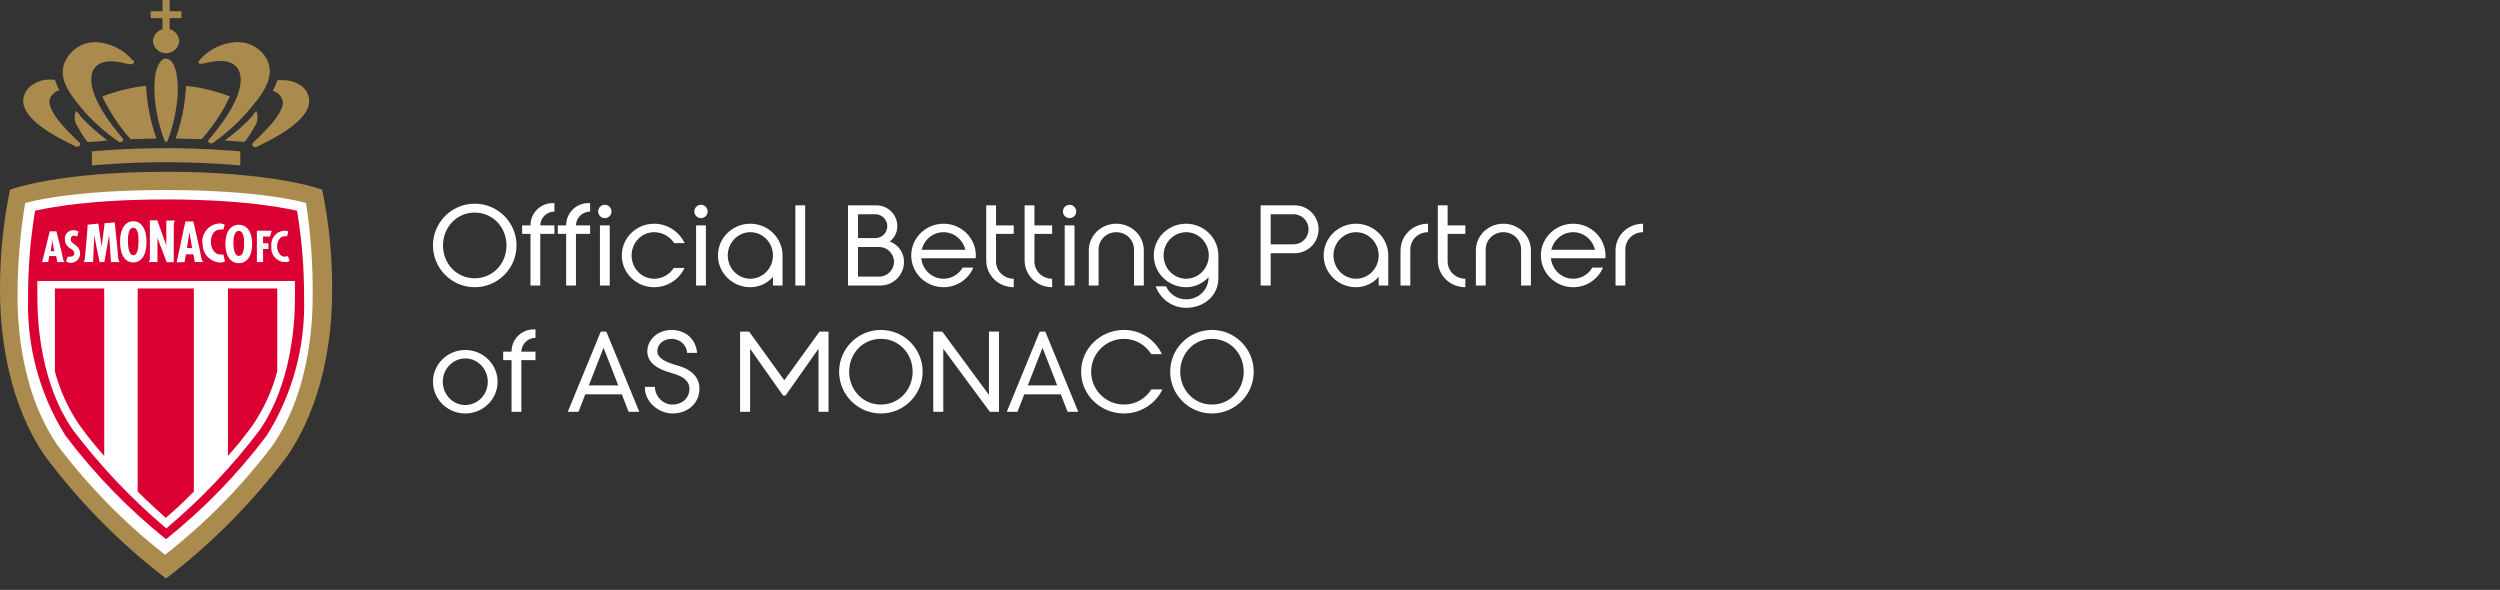 <svg width="178" height="42" viewBox="0 0 178 42" fill="none" xmlns="http://www.w3.org/2000/svg">
<rect x="0" y="0" width="178" height="42" fill="#333333" stroke="none"/>
<g clip-path="url(#clip0_1671_2376)">
<path d="M33.802 14.502C35.444 14.502 36.776 15.834 36.776 17.475C36.776 19.117 35.444 20.449 33.802 20.449C32.161 20.449 30.828 19.117 30.828 17.475C30.828 15.834 32.161 14.502 33.802 14.502ZM33.802 19.815C35.095 19.815 36.062 18.768 36.062 17.475C36.062 16.183 35.095 15.136 33.802 15.136C32.51 15.136 31.542 16.183 31.542 17.475C31.542 18.768 32.51 19.815 33.802 19.815ZM39.474 15.065C38.927 15.065 38.483 15.501 38.467 16.048H39.474V16.651H38.467V20.33H37.77V16.651H37.175V16.048H37.77V16.04C37.77 15.168 38.475 14.462 39.348 14.462H39.474V15.065ZM42.015 15.065C41.467 15.065 41.023 15.501 41.008 16.048H42.015V16.651H41.008V20.33H40.31V16.651H39.715V16.048H40.31V16.04C40.31 15.168 41.015 14.462 41.888 14.462H42.015V15.065ZM43.064 15.532C42.802 15.532 42.588 15.318 42.588 15.057C42.588 14.795 42.802 14.581 43.064 14.581C43.325 14.581 43.54 14.795 43.54 15.057C43.54 15.318 43.325 15.532 43.064 15.532ZM42.715 16.048H43.413V20.33H42.715V16.048ZM46.572 19.846C47.159 19.846 47.674 19.545 47.975 19.077H48.737C48.356 19.894 47.531 20.449 46.572 20.449C45.303 20.449 44.272 19.442 44.272 18.189C44.272 16.944 45.303 15.929 46.572 15.929C47.531 15.929 48.356 16.492 48.745 17.309H47.999C47.698 16.841 47.167 16.532 46.572 16.532C45.684 16.532 44.97 17.277 44.97 18.189C44.97 19.109 45.684 19.846 46.572 19.846ZM49.91 15.532C49.648 15.532 49.434 15.318 49.434 15.057C49.434 14.795 49.648 14.581 49.91 14.581C50.171 14.581 50.385 14.795 50.385 15.057C50.385 15.318 50.171 15.532 49.91 15.532ZM49.561 16.048H50.259V20.33H49.561V16.048ZM53.418 15.929C54.687 15.929 55.717 16.944 55.717 18.189V20.33H55.035V19.712C54.639 20.163 54.068 20.449 53.418 20.449C52.149 20.449 51.118 19.434 51.118 18.189C51.118 16.944 52.149 15.929 53.418 15.929ZM53.426 19.846C54.314 19.846 55.035 19.101 55.035 18.189C55.035 17.277 54.314 16.532 53.426 16.532C52.537 16.532 51.816 17.277 51.816 18.189C51.816 19.101 52.537 19.846 53.426 19.846ZM57.327 20.33H56.629V14.62H57.327V20.33ZM63.359 17.198C63.945 17.412 64.366 17.975 64.366 18.641C64.366 19.577 63.612 20.33 62.677 20.33H60.377V14.62H62.407C63.224 14.62 63.89 15.287 63.89 16.103C63.89 16.547 63.684 16.936 63.359 17.198ZM61.091 15.255V16.952H62.328C62.795 16.952 63.176 16.571 63.176 16.103C63.176 15.636 62.795 15.255 62.328 15.255H61.091ZM62.597 19.696C63.176 19.696 63.652 19.228 63.652 18.641C63.652 18.062 63.176 17.586 62.597 17.586H61.091V19.696H62.597ZM69.471 18.387H65.593C65.68 19.212 66.362 19.846 67.179 19.846C67.758 19.846 68.265 19.529 68.543 19.053H69.304C68.955 19.87 68.138 20.449 67.179 20.449C65.91 20.449 64.879 19.434 64.879 18.189C64.879 16.944 65.91 15.929 67.179 15.929C68.448 15.929 69.479 16.944 69.479 18.189C69.479 18.26 69.479 18.324 69.471 18.387ZM67.179 16.532C66.426 16.532 65.799 17.063 65.625 17.785H68.733C68.559 17.063 67.924 16.532 67.179 16.532ZM70.917 16.651V18.609C70.917 19.307 71.48 19.846 72.178 19.846V20.449C71.1 20.449 70.219 19.616 70.219 18.538V14.62H70.917V16.048H72.178V16.651H70.917ZM73.651 16.651V18.609C73.651 19.307 74.214 19.846 74.912 19.846V20.449C73.833 20.449 72.953 19.616 72.953 18.538V14.62H73.651V16.048H74.912V16.651H73.651ZM76.154 15.532C75.893 15.532 75.679 15.318 75.679 15.057C75.679 14.795 75.893 14.581 76.154 14.581C76.416 14.581 76.63 14.795 76.63 15.057C76.63 15.318 76.416 15.532 76.154 15.532ZM75.806 16.048H76.504V20.33H75.806V16.048ZM80.741 20.33V17.769C80.741 17.071 80.178 16.532 79.48 16.532C78.782 16.532 78.219 17.071 78.219 17.769V20.33H77.522V17.84C77.522 16.762 78.402 15.929 79.48 15.929C80.559 15.929 81.439 16.762 81.439 17.84V20.33H80.741ZM86.748 18.189V19.815C86.748 21.06 85.717 21.916 84.448 21.916C83.449 21.916 82.601 21.274 82.284 20.386H83.021C83.267 20.933 83.814 21.313 84.448 21.313C85.337 21.313 86.05 20.647 86.05 19.735V19.727C85.662 20.172 85.083 20.449 84.448 20.449C83.18 20.449 82.149 19.434 82.149 18.189C82.149 16.944 83.18 15.929 84.448 15.929C85.717 15.929 86.748 16.944 86.748 18.189ZM84.456 19.846C85.344 19.846 86.066 19.101 86.066 18.189C86.066 17.277 85.344 16.532 84.456 16.532C83.568 16.532 82.847 17.277 82.847 18.189C82.847 19.101 83.568 19.846 84.456 19.846ZM92.177 14.62C93.121 14.62 93.882 15.382 93.882 16.325C93.882 17.269 93.121 18.03 92.177 18.03H90.472V20.33H89.758V14.62H92.177ZM92.097 17.396C92.692 17.396 93.168 16.92 93.168 16.325C93.168 15.731 92.692 15.255 92.097 15.255H90.472V17.396H92.097ZM96.545 15.929C97.814 15.929 98.844 16.944 98.844 18.189V20.33H98.162V19.712C97.766 20.163 97.195 20.449 96.545 20.449C95.276 20.449 94.245 19.434 94.245 18.189C94.245 16.944 95.276 15.929 96.545 15.929ZM96.553 19.846C97.441 19.846 98.162 19.101 98.162 18.189C98.162 17.277 97.441 16.532 96.553 16.532C95.665 16.532 94.943 17.277 94.943 18.189C94.943 19.101 95.665 19.846 96.553 19.846ZM101.675 16.532C100.977 16.532 100.414 17.071 100.414 17.769V20.33H99.716V17.84C99.716 16.762 100.596 15.929 101.675 15.929V16.532ZM103.071 16.651V18.609C103.071 19.307 103.634 19.846 104.332 19.846V20.449C103.253 20.449 102.373 19.616 102.373 18.538V14.62H103.071V16.048H104.332V16.651H103.071ZM108.302 20.33V17.769C108.302 17.071 107.739 16.532 107.042 16.532C106.344 16.532 105.781 17.071 105.781 17.769V20.33H105.083V17.84C105.083 16.762 105.963 15.929 107.042 15.929C108.12 15.929 109 16.762 109 17.84V20.33H108.302ZM114.302 18.387H110.424C110.511 19.212 111.193 19.846 112.01 19.846C112.589 19.846 113.096 19.529 113.374 19.053H114.135C113.786 19.87 112.969 20.449 112.01 20.449C110.741 20.449 109.71 19.434 109.71 18.189C109.71 16.944 110.741 15.929 112.01 15.929C113.279 15.929 114.31 16.944 114.31 18.189C114.31 18.26 114.31 18.324 114.302 18.387ZM112.01 16.532C111.256 16.532 110.63 17.063 110.456 17.785H113.564C113.39 17.063 112.755 16.532 112.01 16.532ZM116.985 16.532C116.287 16.532 115.724 17.071 115.724 17.769V20.33H115.026V17.84C115.026 16.762 115.907 15.929 116.985 15.929V16.532Z" fill="white"/>
<path d="M33.128 24.919C34.397 24.919 35.428 25.934 35.428 27.179C35.428 28.424 34.397 29.439 33.128 29.439C31.859 29.439 30.828 28.424 30.828 27.179C30.828 25.934 31.859 24.919 33.128 24.919ZM33.128 28.837C34.016 28.837 34.73 28.099 34.73 27.179C34.73 26.267 34.016 25.522 33.128 25.522C32.24 25.522 31.526 26.267 31.526 27.179C31.526 28.099 32.24 28.837 33.128 28.837ZM38.127 24.055C37.58 24.055 37.136 24.491 37.12 25.038H38.127V25.641H37.12V29.32H36.422V25.641H35.827V25.038H36.422V25.03C36.422 24.158 37.128 23.452 38 23.452H38.127V24.055ZM43.17 23.611L45.517 29.32H44.756L44.273 28.075H41.671L41.188 29.32H40.426L42.774 23.611H43.17ZM41.925 27.441H44.019L42.972 24.761L41.925 27.441ZM45.915 27.599V27.544H46.629C46.636 28.194 47.176 28.805 47.874 28.805C48.571 28.805 49.087 28.345 49.087 27.687C49.087 27.108 48.619 26.775 47.818 26.561C46.724 26.259 46.089 25.791 46.089 25.006C46.089 24.213 46.811 23.492 47.81 23.492C48.785 23.492 49.547 24.118 49.634 25.125H48.92C48.881 24.499 48.349 24.126 47.81 24.126C47.271 24.126 46.803 24.483 46.803 24.998C46.803 25.53 47.453 25.807 48.23 26.021C49.19 26.283 49.8 26.822 49.8 27.687C49.8 28.63 49.055 29.439 47.874 29.439C46.922 29.439 45.915 28.646 45.915 27.599ZM58.349 23.611H58.991V29.32H58.277V24.832L55.93 28.163H55.756L53.408 24.832V29.32H52.695V23.611H53.337L55.843 27.076L58.349 23.611ZM62.719 23.492C64.36 23.492 65.692 24.824 65.692 26.465C65.692 28.107 64.36 29.439 62.719 29.439C61.077 29.439 59.745 28.107 59.745 26.465C59.745 24.824 61.077 23.492 62.719 23.492ZM62.719 28.805C64.011 28.805 64.979 27.758 64.979 26.465C64.979 25.173 64.011 24.126 62.719 24.126C61.426 24.126 60.459 25.173 60.459 26.465C60.459 27.758 61.426 28.805 62.719 28.805ZM70.477 29.32L67.162 24.832V29.32H66.448V23.611H67.091L70.413 28.115V23.611H71.127V29.32H70.477ZM74.426 23.611L76.773 29.32H76.012L75.528 28.075H72.927L72.443 29.32H71.682L74.029 23.611H74.426ZM73.18 27.441H75.274L74.227 24.761L73.18 27.441ZM82.765 27.726C82.281 28.741 81.226 29.439 80.029 29.439C78.34 29.439 76.976 28.107 76.976 26.465C76.976 24.824 78.34 23.492 80.029 23.492C81.226 23.492 82.257 24.198 82.725 25.213H81.964C81.567 24.562 80.846 24.126 80.029 24.126C78.736 24.126 77.689 25.173 77.689 26.465C77.689 27.758 78.736 28.805 80.029 28.805C80.846 28.805 81.575 28.377 81.972 27.726H82.765ZM86.292 23.492C87.933 23.492 89.266 24.824 89.266 26.465C89.266 28.107 87.933 29.439 86.292 29.439C84.65 29.439 83.318 28.107 83.318 26.465C83.318 24.824 84.65 23.492 86.292 23.492ZM86.292 28.805C87.585 28.805 88.552 27.758 88.552 26.465C88.552 25.173 87.585 24.126 86.292 24.126C84.999 24.126 84.032 25.173 84.032 26.465C84.032 27.758 84.999 28.805 86.292 28.805Z" fill="white"/>
<path d="M5.421 10.44H5.551C5.598 10.432 5.641 10.408 5.671 10.37C5.694 10.34 5.707 10.303 5.707 10.265C5.707 10.227 5.694 10.19 5.671 10.16C5.671 10.16 5.001 9.55 4.411 8.88C3.821 8.21 3.411 7.48 3.541 7.07C3.595 6.915 3.686 6.775 3.806 6.664C3.926 6.552 4.072 6.472 4.231 6.43C4.098 6.192 3.991 5.94 3.911 5.68C3.691 5.659 3.47 5.659 3.251 5.68C2.936 5.715 2.635 5.825 2.371 6C2.204 6.093 2.058 6.219 1.941 6.371C1.824 6.522 1.739 6.695 1.691 6.88C1.291 8.47 4.191 9.84 5.421 10.44Z" fill="#AA8B4D"/>
<path d="M8.48 10.11C8.523 10.121 8.568 10.121 8.61 10.11C8.655 10.109 8.698 10.091 8.73 10.06C8.745 10.047 8.757 10.031 8.765 10.013C8.773 9.995 8.778 9.975 8.778 9.955C8.778 9.935 8.773 9.915 8.765 9.897C8.757 9.879 8.745 9.863 8.73 9.85C7.77 8.73 6 6.4 6.63 5C7.17 4 8.7 4.46 9.06 4.55C9.25 4.55 9.4 4.64 9.51 4.49C9.62 4.34 9.45 4.29 9.43 4.27C9.105 3.897 8.708 3.592 8.263 3.374C7.819 3.156 7.335 3.029 6.84 3H6.72C6.309 3.01 5.908 3.128 5.557 3.342C5.205 3.556 4.917 3.859 4.72 4.22C3.91 5.58 5.22 7 6.06 8C6.782 8.795 7.594 9.504 8.48 10.11Z" fill="#AA8B4D"/>
<path d="M5.691 8.24V8.18L5.401 7.9C5.326 8.088 5.3 8.293 5.326 8.494C5.353 8.696 5.43 8.887 5.551 9.05C5.746 9.423 5.974 9.777 6.231 10.11C6.231 10.11 6.741 10.11 7.651 10C6.943 9.477 6.287 8.887 5.691 8.24Z" fill="#AA8B4D"/>
<path d="M9.19 9.79L9.3 9.91L11.14 9.86C10.711 8.653 10.462 7.389 10.4 6.11C9.331 6.226 8.283 6.481 7.28 6.87C7.783 7.925 8.425 8.907 9.19 9.79Z" fill="#AA8B4D"/>
<path d="M11.57 2.08C11.377 2.13 11.206 2.243 11.083 2.4C10.961 2.557 10.893 2.75 10.89 2.95C10.914 3.181 11.023 3.396 11.196 3.551C11.369 3.707 11.593 3.793 11.825 3.793C12.058 3.793 12.282 3.707 12.455 3.551C12.628 3.396 12.736 3.181 12.761 2.95C12.758 2.75 12.69 2.557 12.568 2.4C12.445 2.243 12.274 2.13 12.081 2.08V1.29H12.921V0.8H12.081V0H11.57V0.8H10.73V1.29H11.57V2.08Z" fill="#AA8B4D"/>
<path d="M22.941 13.51C22.811 13.45 19.441 12.23 11.82 12.23C4.201 12.23 0.841 13.45 0.711 13.51C0.225 15.872 -0.013 18.279 0.001 20.69C0.001 24.24 0.711 28.83 3.201 32.47C5.661 35.758 8.561 38.692 11.82 41.19C15.086 38.695 17.99 35.761 20.451 32.47C22.941 28.83 23.651 24.24 23.651 20.69C23.664 18.279 23.426 15.872 22.941 13.51Z" fill="#AA8B4D"/>
<path d="M18 10.19C17.977 10.22 17.964 10.257 17.964 10.295C17.964 10.333 17.977 10.37 18 10.4C18.03 10.438 18.073 10.463 18.12 10.47H18.25C19.48 9.87 22.37 8.47 21.98 6.89C21.931 6.701 21.843 6.525 21.723 6.372C21.602 6.219 21.452 6.092 21.28 6C21.013 5.839 20.711 5.743 20.4 5.72C20.181 5.699 19.96 5.699 19.74 5.72C19.66 5.98 19.553 6.232 19.42 6.47C19.579 6.512 19.725 6.592 19.845 6.704C19.965 6.815 20.056 6.955 20.11 7.11C20.24 7.52 19.91 8.17 19.24 8.92C18.57 9.67 18 10.16 18 10.19Z" fill="#AA8B4D"/>
<path d="M14.59 4.5C15 4.41 16.48 4 17 5C17.65 6.45 15.86 8.78 14.87 9.94C14.855 9.953 14.844 9.969 14.835 9.987C14.827 10.006 14.823 10.025 14.823 10.045C14.823 10.065 14.827 10.085 14.835 10.103C14.844 10.121 14.855 10.137 14.87 10.15C14.903 10.181 14.945 10.199 14.99 10.2C15.033 10.211 15.078 10.211 15.12 10.2C16.029 9.569 16.858 8.83 17.59 8C18.43 7 19.74 5.58 18.98 4.18C18.774 3.819 18.476 3.519 18.115 3.312C17.755 3.105 17.346 2.997 16.93 3H16.81C16.317 3.027 15.833 3.153 15.389 3.369C14.944 3.586 14.547 3.888 14.22 4.26C14.22 4.26 14.09 4.39 14.14 4.48C14.19 4.57 14.4 4.55 14.59 4.5Z" fill="#AA8B4D"/>
<path d="M18.251 7.9L18.001 8.18V8.24C17.395 8.892 16.725 9.482 16.001 10C16.911 10.06 17.411 10.11 17.411 10.11C17.675 9.78 17.906 9.425 18.101 9.05C18.222 8.887 18.299 8.696 18.326 8.494C18.352 8.293 18.326 8.088 18.251 7.9Z" fill="#AA8B4D"/>
<path d="M14.351 9.91L14.461 9.79C15.226 8.907 15.868 7.925 16.371 6.87C15.368 6.481 14.319 6.226 13.251 6.11C13.184 7.389 12.934 8.651 12.511 9.86L14.351 9.91Z" fill="#AA8B4D"/>
<path d="M11.821 4.17C11.361 4.17 10.961 4.93 10.991 6.49C11.043 7.691 11.286 8.876 11.711 10C11.711 10.07 11.791 10.1 11.821 10.1C11.851 10.1 11.901 10.1 11.941 10C12.362 8.888 12.605 7.717 12.661 6.53C12.681 4.93 12.291 4.17 11.821 4.17Z" fill="#AA8B4D"/>
<path d="M11.82 10.55C8.82 10.55 6.54 10.78 6.54 10.78V11.78C6.54 11.78 8.82 11.55 11.82 11.55C14.82 11.55 17.11 11.78 17.11 11.78V10.78C17.11 10.78 14.81 10.55 11.82 10.55Z" fill="#AA8B4D"/>
<path d="M21.79 14.46C21.67 14.4 18.57 13.53 11.79 13.53C5.01 13.53 1.95 14.4 1.79 14.46C1.424 16.677 1.243 18.922 1.25 21.17C1.25 24.29 1.88 28.5 4.09 31.7C6.294 34.622 8.869 37.244 11.75 39.5C14.638 37.247 17.217 34.625 19.42 31.7C21.63 28.5 22.26 24.29 22.26 21.17C22.291 18.924 22.133 16.68 21.79 14.46Z" fill="white"/>
<path d="M19 31C16.926 33.755 14.514 36.238 11.82 38.39C9.132 36.234 6.724 33.752 4.65 31C2.825 28.075 1.903 24.677 2 21.23C1.989 19.143 2.157 17.059 2.5 15C2.61 15 5.5 14.2 11.82 14.2C18.14 14.2 21 15 21.15 15C21.492 17.049 21.659 19.123 21.65 21.2C21.753 24.657 20.831 28.067 19 31Z" fill="#DB0032"/>
<path d="M21 20H2.66C2.66 20.42 2.66 20.84 2.66 21.26C2.66 22.99 2.91 27.35 5.2 30.62C7.148 33.192 9.374 35.54 11.84 37.62C14.312 35.543 16.543 33.195 18.49 30.62C20.76 27.32 21 23 21 21.23C21 20.81 21 20.39 21 20Z" fill="white"/>
<path d="M21.001 20C20.931 18.1 20.731 16.3 20.621 15.58C17.723 15.042 14.777 14.808 11.831 14.88C8.888 14.808 5.945 15.043 3.051 15.58C2.941 16.3 2.741 18.1 2.671 20H21.001Z" fill="#DB0032"/>
<path d="M5.05 17C5.047 16.97 5.051 16.94 5.061 16.912C5.071 16.884 5.087 16.858 5.108 16.837C5.129 16.816 5.154 16.8 5.182 16.79C5.211 16.78 5.241 16.777 5.27 16.78C5.349 16.782 5.425 16.806 5.49 16.85L5.59 16.49C5.472 16.422 5.337 16.387 5.2 16.39C5.118 16.391 5.037 16.409 4.963 16.443C4.888 16.477 4.822 16.526 4.767 16.587C4.712 16.648 4.671 16.72 4.646 16.798C4.621 16.876 4.612 16.958 4.62 17.04C4.618 17.177 4.656 17.313 4.729 17.43C4.801 17.547 4.906 17.64 5.03 17.7C5.15 17.79 5.29 17.86 5.29 18.03C5.29 18.063 5.284 18.096 5.27 18.127C5.257 18.157 5.237 18.184 5.213 18.207C5.189 18.23 5.16 18.247 5.128 18.258C5.097 18.268 5.063 18.273 5.03 18.27C4.961 18.28 4.89 18.28 4.82 18.27L4.7 18.61C4.801 18.674 4.917 18.71 5.037 18.712C5.156 18.715 5.274 18.685 5.377 18.625C5.481 18.565 5.565 18.478 5.622 18.373C5.679 18.268 5.706 18.149 5.7 18.03C5.7 17.43 5.03 17.41 5.03 17.03" fill="white"/>
<path d="M6 18.66H6.63L6.71 16.73V16.78L7.09 18.66H7.43L7.77 16.73L7.9 18.66H8.51C8.46 18.578 8.429 18.485 8.42 18.39C8.42 18.23 8.19 16.11 8.17 15.84L7.45 15.89L7.24 17.56L7 15.92L6.24 16C6.24 16.38 6.05 18.28 6.04 18.42C6.027 18.512 5.997 18.6 5.95 18.68" fill="white"/>
<path d="M14.431 17.25C14.413 17.425 14.431 17.602 14.483 17.771C14.535 17.939 14.621 18.095 14.735 18.23C14.849 18.364 14.989 18.474 15.146 18.553C15.303 18.632 15.475 18.679 15.651 18.69C15.78 18.701 15.908 18.673 16.021 18.61L15.901 18.12C15.831 18.13 15.761 18.13 15.691 18.12C15.221 18.12 15.011 17.61 15.011 17.2C15.011 16.79 15.221 16.34 15.691 16.34H15.901L16.001 16C15.907 15.953 15.806 15.922 15.701 15.91H15.581C15.24 15.943 14.926 16.108 14.706 16.37C14.485 16.631 14.376 16.969 14.401 17.31" fill="white"/>
<path d="M19.22 16.84L19.35 16.43H18.29V18.66H18.73V17.73H19.11V17.32H18.73V16.84H19.22Z" fill="white"/>
<path d="M20.32 18.29C19.95 18.29 19.74 17.93 19.73 17.56C19.72 17.19 19.93 16.82 20.27 16.82C20.327 16.809 20.384 16.809 20.44 16.82L20.53 16.48C20.436 16.437 20.334 16.416 20.23 16.42C20.095 16.431 19.963 16.469 19.844 16.533C19.724 16.596 19.618 16.684 19.533 16.789C19.448 16.895 19.385 17.017 19.348 17.148C19.312 17.279 19.302 17.415 19.32 17.55C19.305 17.69 19.319 17.832 19.363 17.966C19.406 18.101 19.477 18.224 19.571 18.329C19.666 18.434 19.781 18.518 19.91 18.575C20.04 18.632 20.179 18.661 20.32 18.66C20.428 18.664 20.533 18.633 20.62 18.57L20.5 18.24C20.441 18.253 20.38 18.253 20.32 18.24" fill="white"/>
<path d="M10.611 18.66H11.211V17.23V16.95L11.871 18.67H12.371V16C12.37 15.895 12.398 15.791 12.451 15.7H11.841V17.05C11.825 17.193 11.825 17.337 11.841 17.48L11.201 15.69H10.671V18.4C10.677 18.492 10.652 18.584 10.601 18.66" fill="white"/>
<path d="M9.491 18.17C9.141 18.17 9.111 17.45 9.111 17.17C9.111 16.89 9.111 16.22 9.491 16.22C9.871 16.22 9.861 16.92 9.861 17.17C9.861 17.42 9.861 18.17 9.491 18.17ZM9.491 15.75C9.011 15.75 8.551 16.15 8.551 17.22C8.551 18.29 9.011 18.69 9.491 18.69C9.971 18.69 10.431 18.29 10.431 17.22C10.431 16.15 9.961 15.75 9.491 15.75Z" fill="white"/>
<path d="M13.43 16.9L13.49 16.54L13.55 16.9L13.68 17.66H13.31L13.43 16.9ZM13.14 18.66L13.24 18.11H13.77L13.87 18.66H14.47C14.411 18.582 14.367 18.494 14.34 18.4C14.34 18.25 13.84 16.1 13.77 15.77H13.2L12.58 18.68L13.14 18.66Z" fill="white"/>
<path d="M17.001 18.22C16.651 18.22 16.621 17.54 16.621 17.33C16.621 17.12 16.621 16.44 17.001 16.44C17.381 16.44 17.381 17.09 17.381 17.33C17.381 17.57 17.381 18.22 17.001 18.22ZM17.001 16C16.521 16 16.051 16.37 16.051 17.37C16.051 18.37 16.521 18.74 17.001 18.74C17.481 18.74 17.951 18.37 17.951 17.37C17.951 16.37 17.481 16 17.001 16Z" fill="white"/>
<path d="M3.611 17.88L3.701 17.3V17.03L3.751 17.3L3.861 17.88H3.611ZM4.001 16.47H3.541L3.001 18.66H3.431L3.511 18.23H4.001L4.081 18.66H4.591C4.546 18.609 4.516 18.547 4.501 18.48C4.501 18.37 4.021 16.48 4.021 16.48" fill="white"/>
<path d="M19.741 26.45V20.54H16.23V32.46C16.86 31.759 17.45 31.025 18 30.26C18.79 29.096 19.378 27.808 19.741 26.45Z" fill="#DB0032"/>
<path d="M3.91 20.54V26.46C4.275 27.814 4.863 29.099 5.65 30.26C6.2 31.025 6.791 31.759 7.42 32.46V20.54H3.91Z" fill="#DB0032"/>
<path d="M9.801 20.54V35C10.601 35.79 11.331 36.45 11.801 36.87C12.301 36.45 13.031 35.79 13.801 35V20.54H9.801Z" fill="#DB0032"/>
</g>
<defs>
<clipPath id="clip0_1671_2376">
<rect width="117.18" height="41.19" fill="white"/>
</clipPath>
</defs>
</svg>
